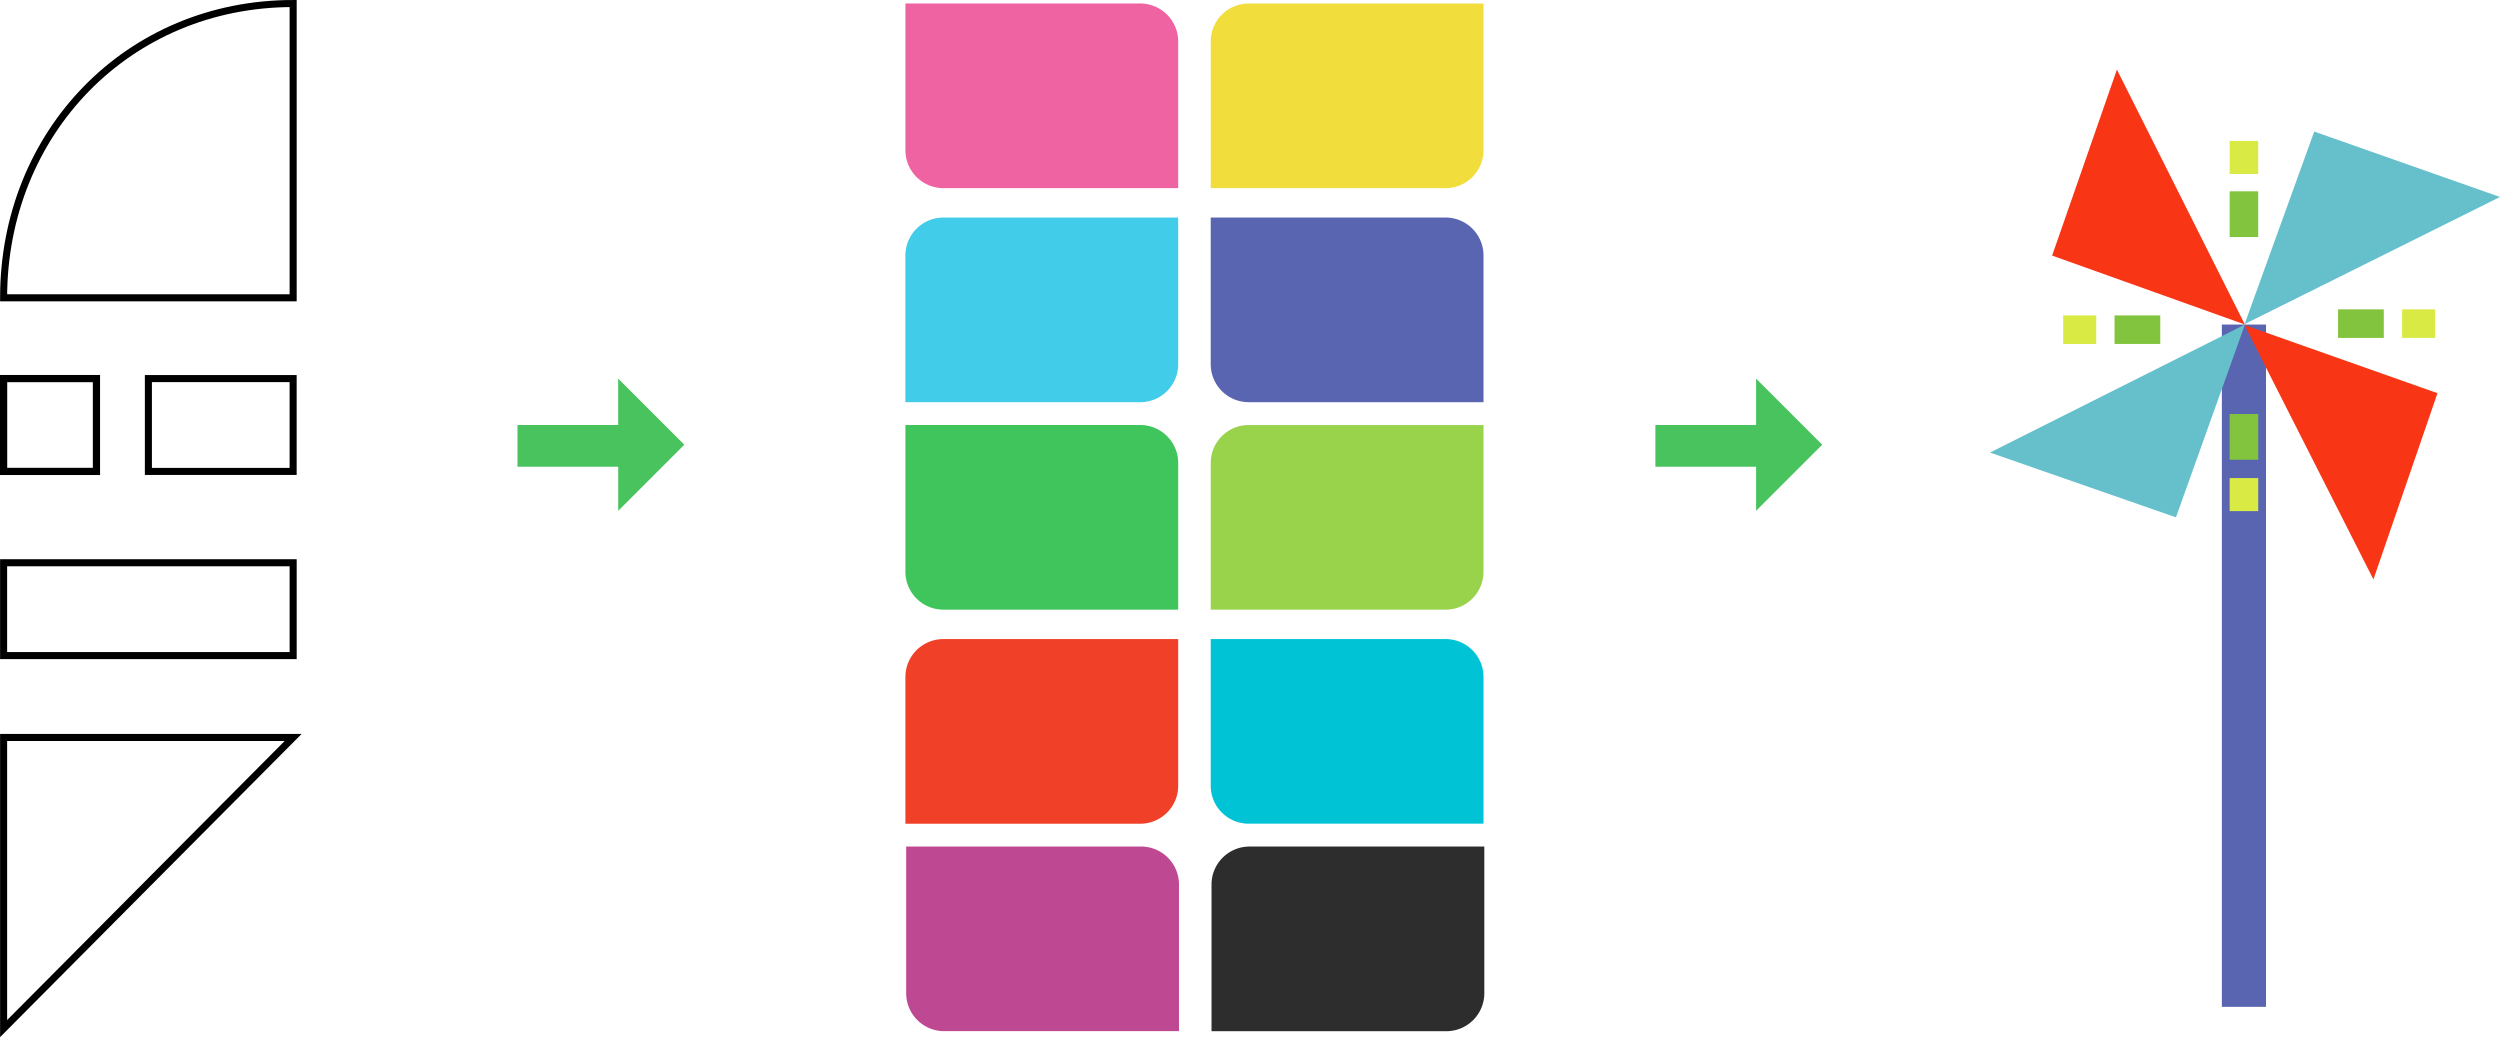 <svg xmlns="http://www.w3.org/2000/svg" width="354.513" height="147.071" viewBox="0 0 354.513 147.071"><g transform="translate(-36.488 -2687.936)"><g transform="translate(109.87 2741.621)"><path d="M281.955,353.5h14.278v-6.582l9.376,9.376-9.371,9.371v-6.249H281.955Z" transform="translate(-281.955 -346.914)" fill="#48c35e"/></g><g transform="translate(271.229 2741.621)"><path d="M903.718,353.5H918v-6.582l9.376,9.376L918,365.661v-6.249H903.718Z" transform="translate(-903.718 -346.914)" fill="#48c35e"/></g><g transform="translate(37 2688.436)"><path d="M42.228,141.975v41.731H1.169C1.169,160.286,18.809,141.975,42.228,141.975Z" transform="translate(-1.169 -141.975)" fill="none" stroke="#000" stroke-miterlimit="10" stroke-width="1"/><path d="M1.169,346.913H14.334v13.165H1.169Z" transform="translate(-1.169 -293.728)" fill="none" stroke="#000" stroke-miterlimit="10" stroke-width="1.025"/><path d="M80.275,346.913H100.8v13.165H80.275Z" transform="translate(-59.745 -293.728)" fill="none" stroke="#000" stroke-miterlimit="10" stroke-width="1"/><path d="M1.169,447.543H42.228v13.165H1.169Z" transform="translate(-1.169 -368.242)" fill="none" stroke="#000" stroke-miterlimit="10" stroke-width="1"/><path d="M1.169,584.285V543H42.228Z" transform="translate(-1.169 -438.926)" fill="none" stroke="#000" stroke-miterlimit="10" stroke-width="1"/></g><g transform="translate(164.877 2688.43)"><path d="M493.913,141.953h33.3a5.384,5.384,0,0,1,5.384,5.384h0v20.8H499.3a5.384,5.384,0,0,1-5.384-5.383v-20.8Z" transform="translate(-493.913 -141.953)" fill="#ef63a3"/><path d="M660.748,258.91h33.3a5.384,5.384,0,0,1,5.384,5.384h0v20.8h-33.3a5.384,5.384,0,0,1-5.384-5.383v-20.8Z" transform="translate(-617.451 -228.557)" fill="#5a65b1"/><path d="M694.049,168.143h-33.3v-20.8a5.384,5.384,0,0,1,5.384-5.383h33.3v20.8a5.384,5.384,0,0,1-5.384,5.384Z" transform="translate(-617.451 -141.956)" fill="#f1dd3c"/><path d="M527.214,285.1h-33.3V264.3a5.384,5.384,0,0,1,5.384-5.383h33.3v20.8a5.384,5.384,0,0,1-5.384,5.384Z" transform="translate(-493.913 -228.56)" fill="#41cce9"/><path d="M493.913,372.278h33.3a5.384,5.384,0,0,1,5.384,5.384h0v20.8H499.3a5.384,5.384,0,0,1-5.384-5.383v-20.8Z" transform="translate(-493.913 -312.504)" fill="#40c55c"/><path d="M660.748,489.234h33.3a5.384,5.384,0,0,1,5.384,5.384h0v20.8h-33.3a5.384,5.384,0,0,1-5.384-5.383v-20.8Z" transform="translate(-617.451 -399.108)" fill="#00c4d5"/><path d="M694.049,398.467h-33.3v-20.8a5.384,5.384,0,0,1,5.384-5.383h33.3v20.8a5.384,5.384,0,0,1-5.384,5.384Z" transform="translate(-617.451 -312.506)" fill="#98d34b"/><path d="M494.349,602.6h33.3a5.384,5.384,0,0,1,5.384,5.384h0v20.8h-33.3a5.384,5.384,0,0,1-5.384-5.383V602.6Z" transform="translate(-494.236 -483.054)" fill="#bf4892"/><path d="M694.485,628.791h-33.3v-20.8a5.384,5.384,0,0,1,5.384-5.383h33.3v20.8a5.384,5.384,0,0,1-5.384,5.384Z" transform="translate(-617.774 -483.057)" fill="#2d2d2d"/><path d="M527.214,515.424h-33.3v-20.8a5.384,5.384,0,0,1,5.384-5.383h33.3v20.8a5.384,5.384,0,0,1-5.384,5.384Z" transform="translate(-493.913 -399.111)" fill="#f04028"/></g><g transform="translate(318.674 2697.805)"><path d="M1225.674,239.241l36.217-18.029-26.343-9.277Z" transform="translate(-1189.565 -203.148)" fill="#66c0cc"/><path d="M1147.847,214.231l-18.152-36.154-9.187,26.374Z" transform="translate(-1111.692 -178.077)" fill="#f83616"/><path d="M1217.515,217.057h4.048v4.687h-4.048Z" transform="translate(-1183.523 -206.941)" fill="#d9ea45"/><path d="M1217.515,244.577h4.048v6.483h-4.048Z" transform="translate(-1183.523 -227.319)" fill="#82c43e"/><path d="M1311.742,313.137v-4.048h4.687v4.048Z" transform="translate(-1253.297 -275.089)" fill="#d9ea45"/><path d="M1276.75,313.137v-4.048h6.483v4.048Z" transform="translate(-1227.386 -275.089)" fill="#82c43e"/><path d="M1126.548,316.443v-4.048h4.687v4.048Z" transform="translate(-1116.164 -277.537)" fill="#d9ea45"/><path d="M1154.62,316.443v-4.048h6.483v4.048Z" transform="translate(-1136.951 -277.537)" fill="#82c43e"/><path d="M1213.253,317.388h6.26V414.14h-6.26Z" transform="translate(-1180.368 -281.234)" fill="#5a65b2"/><path d="M1217.515,401.266h4.048v4.687h-4.048Z" transform="translate(-1183.523 -343.344)" fill="#d9ea45"/><path d="M1217.515,366.273h4.048v6.483h-4.048Z" transform="translate(-1183.523 -317.432)" fill="#82c43e"/><path d="M1122.692,317.391l-36.155,18.151,26.374,9.187Z" transform="translate(-1086.537 -281.236)" fill="#66c0cc"/><path d="M1225.583,317.6l18.293,36.084,9.085-26.41Z" transform="translate(-1189.498 -281.388)" fill="#f83616"/></g></g></svg>